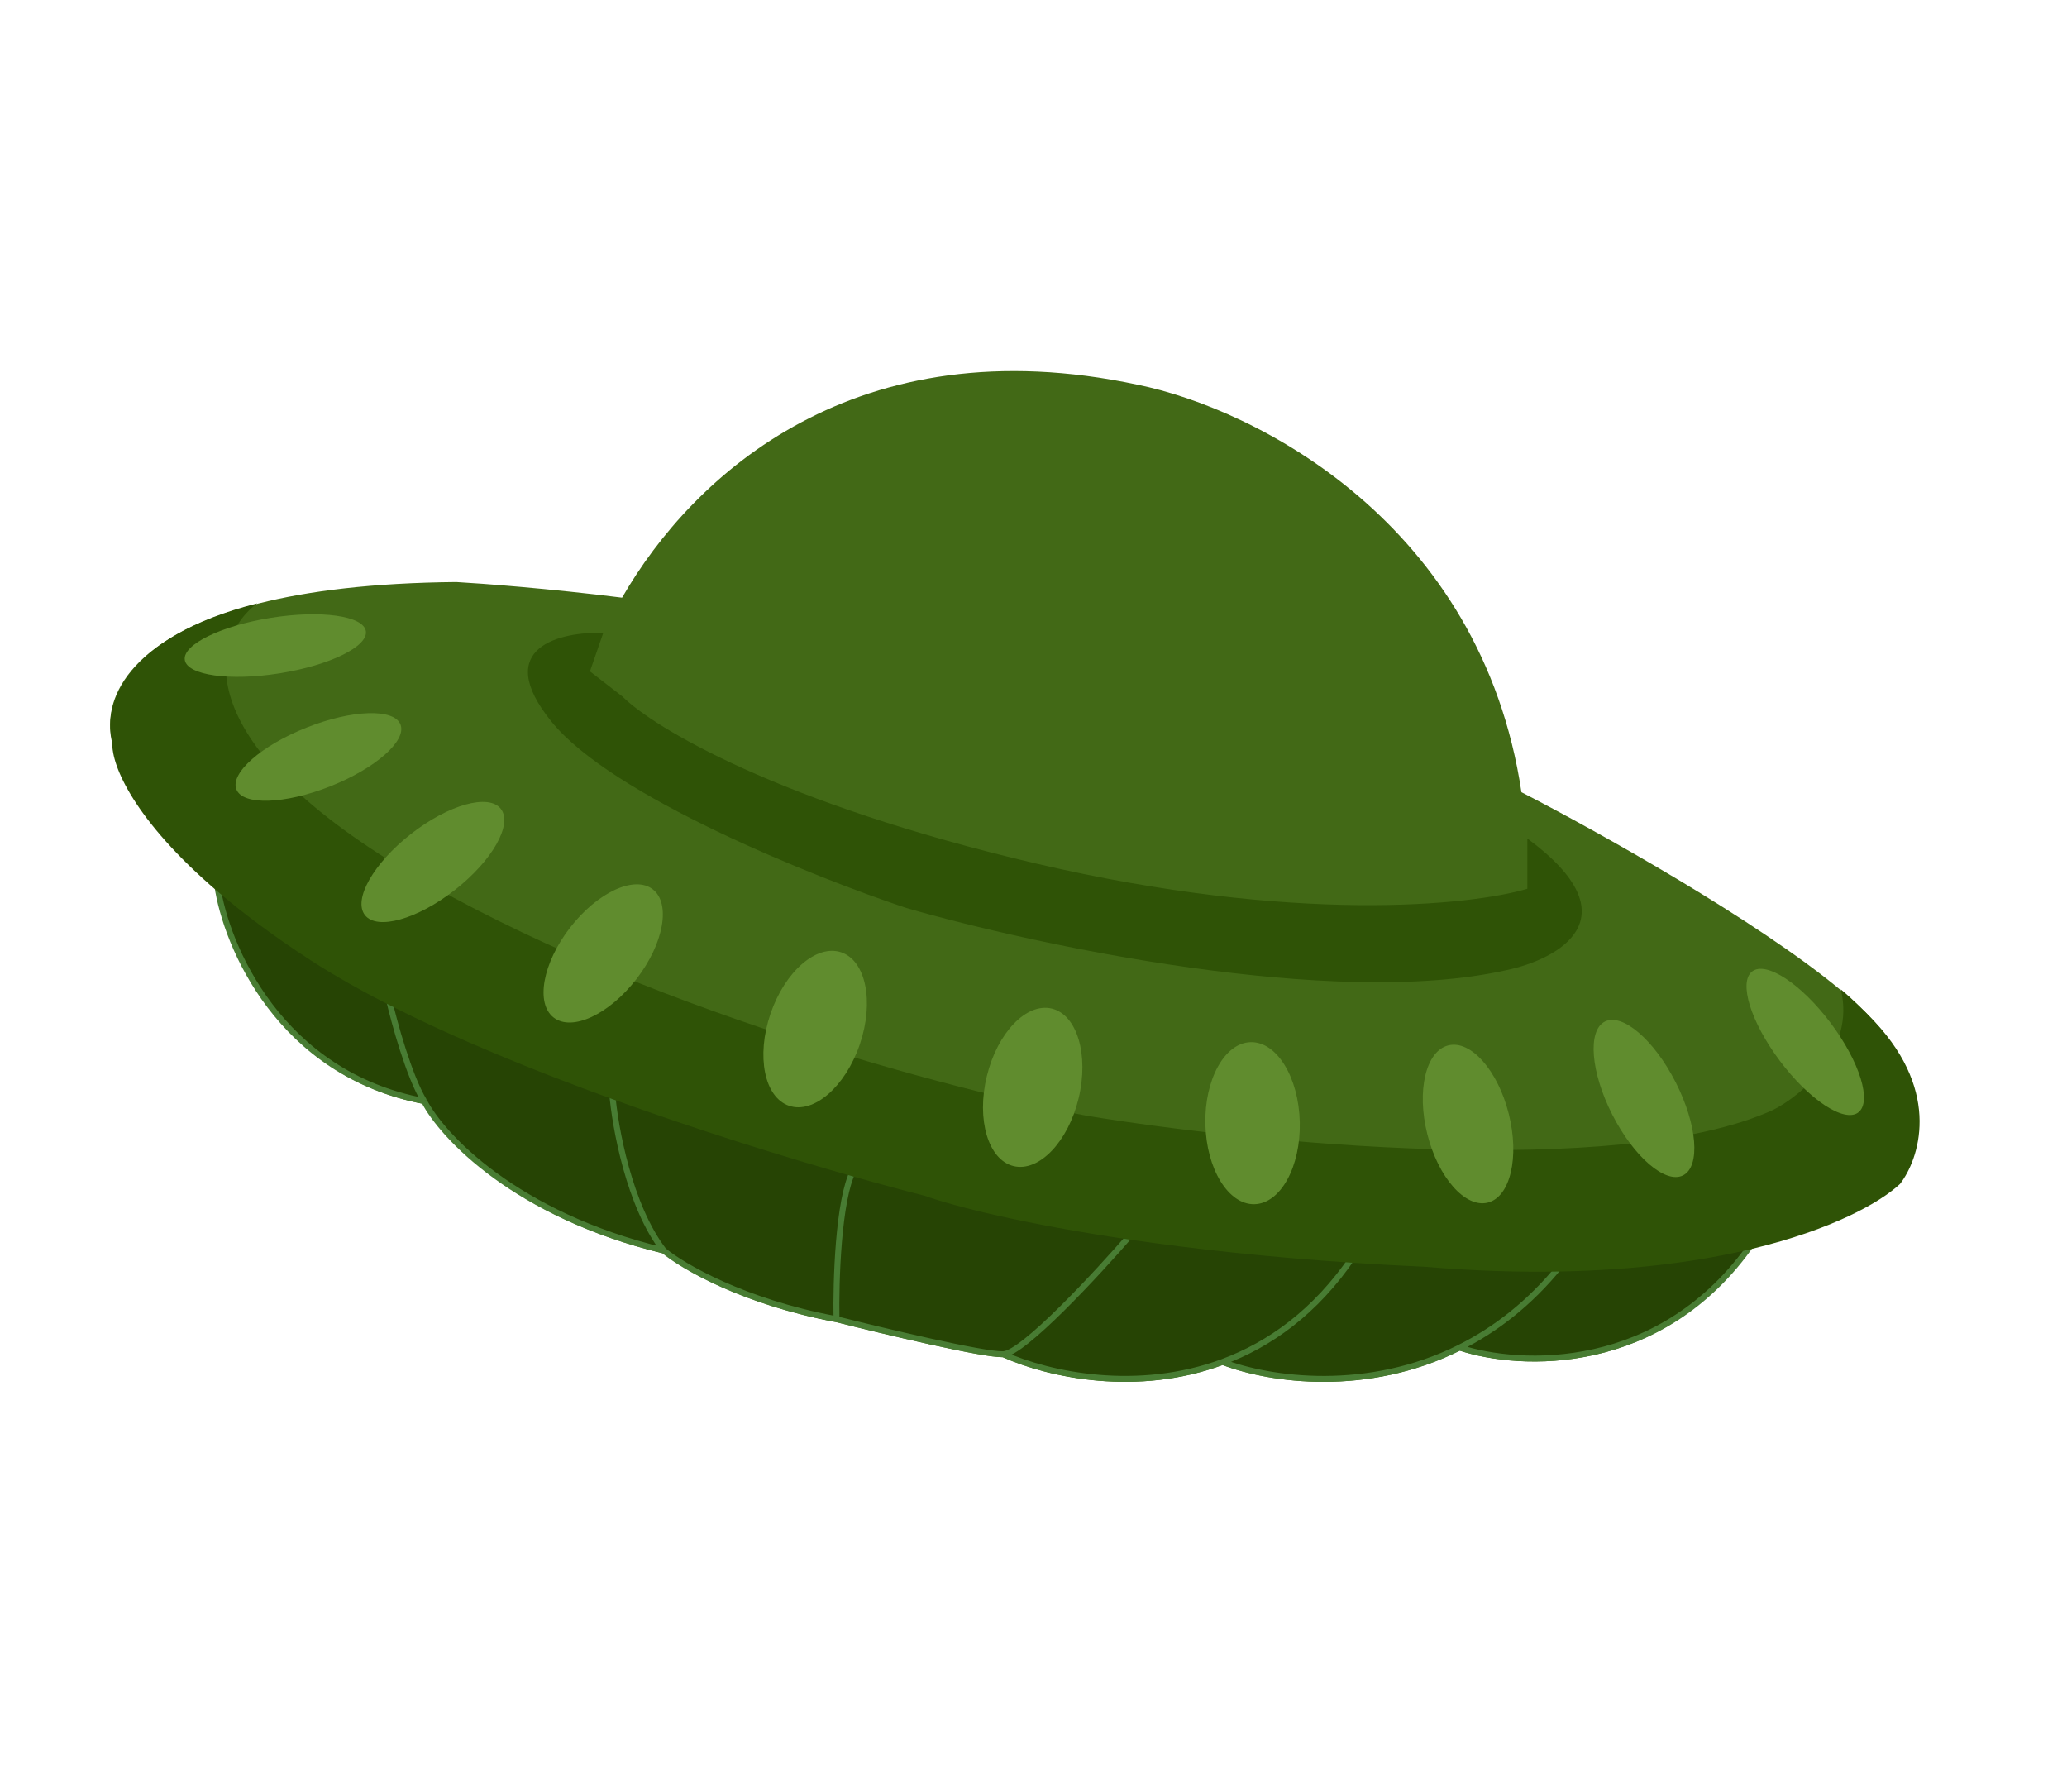 <?xml version="1.0" encoding="UTF-8"?> <svg xmlns="http://www.w3.org/2000/svg" width="699" height="606" viewBox="0 0 699 606" fill="none"><path d="M384.642 130.064C424.808 138.22 500.915 176.871 514.51 267.852C540.696 281.333 593.988 311.148 622.319 334.636C626.524 338.122 630.179 341.469 633.114 344.602C655.824 368.846 648.851 391.172 642.526 399.305C635.688 405.691 619.362 414.776 592.646 421.207C561.867 465.659 513.805 463.342 493.621 456.627C462.435 472.209 429.625 467.662 413.451 461.49C384.731 472.127 355.02 465.957 339.222 458.877C332.485 459.081 298.851 451.065 282.877 447.031C251.359 441.17 230.787 429.117 224.441 423.824C174.27 411.707 149.524 385.083 143.422 373.287C94.596 364.052 76.442 320.799 73.469 300.326C45.304 276.193 37.741 257.816 38.002 250.366C34.473 237.629 42.292 215.473 87.406 204.046C104.137 199.809 125.996 197.047 154.308 196.789C162.726 197.261 185.723 198.979 210.365 202.074C234.528 160.156 289.733 109.877 384.642 130.064Z" fill="#426916"></path><path d="M73.468 299.326C82.003 306.639 92.428 314.481 105.101 322.707C112.929 327.788 121.831 332.808 131.474 337.715C154.02 349.185 180.62 360.037 207.029 369.6C236.389 380.231 265.512 389.27 288.561 395.796C297.653 398.37 305.8 400.553 312.644 402.289C322.775 405.898 346.494 411.935 382.636 417.206C403.522 420.252 428.557 423.042 457.516 424.959C465.368 425.479 473.509 425.934 481.933 426.313C498.494 427.711 513.721 428.168 527.651 427.903C553.81 427.405 575.394 424.359 592.646 420.206C561.866 464.659 513.804 462.342 493.621 455.627C462.434 471.209 429.625 466.662 413.45 460.49C384.73 471.127 355.02 464.957 339.221 457.876C332.484 458.08 298.851 450.064 282.876 446.031C251.358 440.17 230.787 428.117 224.44 422.823C174.269 410.706 149.523 384.083 143.422 372.286C94.595 363.052 76.442 319.798 73.468 299.326Z" fill="#264404"></path><path d="M143.422 372.286C94.595 363.052 76.442 319.798 73.468 299.326C82.003 306.639 92.428 314.481 105.101 322.707C112.929 327.788 121.831 332.808 131.474 337.715M143.422 372.286C138.32 363.925 133.331 345.755 131.474 337.715M143.422 372.286C149.523 384.083 174.269 410.706 224.44 422.823M131.474 337.715C154.02 349.185 180.62 360.037 207.029 369.6M224.44 422.823C212.744 407.646 207.959 381.017 207.029 369.6M224.44 422.823C230.786 428.117 251.358 440.17 282.876 446.031M207.029 369.6C236.389 380.231 265.512 389.27 288.561 395.796M282.876 446.031C282.641 433.409 283.449 405.693 288.561 395.796M282.876 446.031C298.851 450.064 332.484 458.08 339.221 457.876M288.561 395.796C297.653 398.37 305.8 400.553 312.644 402.289C322.775 405.898 346.494 411.935 382.636 417.206M339.221 457.876C345.959 457.672 370.971 430.678 382.636 417.206M339.221 457.876C355.02 464.957 384.73 471.127 413.45 460.49M382.636 417.206C403.522 420.252 428.557 423.042 457.516 424.959M457.516 424.959C465.368 425.479 473.509 425.934 481.933 426.313C498.494 427.711 513.721 428.168 527.651 427.903M457.516 424.959C444.788 443.673 429.269 454.631 413.45 460.49M413.45 460.49C429.625 466.662 462.434 471.209 493.621 455.627M527.651 427.903C517.224 440.774 505.541 449.671 493.621 455.627M527.651 427.903C553.81 427.405 575.394 424.359 592.646 420.206C561.866 464.659 513.804 462.342 493.621 455.627" stroke="#487C33" stroke-width="2"></path><path d="M642.526 400.305C648.851 392.172 656.71 369.744 634 345.5C631.065 342.367 626.705 337.986 622.5 334.5C627.571 354.9 609.132 370.637 599.369 375.388C547.294 398.878 423.015 386.399 367.385 377.223C323.091 368.825 215.282 340.63 138.402 295.04C61.523 249.45 71.966 215.002 87 204C41.886 215.427 34.473 238.629 38.002 251.366C37.741 258.816 45.305 277.193 73.469 301.326C82.004 308.639 92.429 316.481 105.102 324.707C112.93 329.788 121.831 334.808 131.475 339.715C154.02 351.186 180.621 362.037 207.03 371.6C236.39 382.232 265.513 391.27 288.562 397.796C297.654 400.371 305.801 402.554 312.645 404.29C322.776 407.898 346.495 413.936 382.637 419.207C403.523 422.253 428.558 425.042 457.517 426.959C465.369 427.479 473.509 427.935 481.934 428.314C498.495 429.711 513.722 430.169 527.651 429.904C553.811 429.406 575.395 426.36 592.647 422.207C619.363 415.776 635.689 406.691 642.526 400.305Z" fill="#2F5306"></path><path d="M186.5 244C166.1 218.8 189.667 213.5 204 214L199.5 227L210.5 235.5C220.833 245.833 263.3 271.6 350.5 292C437.7 312.4 497.5 306.167 516.5 300.5V283.5C552.9 310.3 527 324.333 509.5 328C451.1 341.2 349.833 319.5 306.5 307C275 296.5 206.9 269.2 186.5 244Z" fill="#2F5306"></path><ellipse cx="93.11" cy="218.268" rx="31" ry="9.5" transform="rotate(-9.069 93.11 218.268)" fill="#608C2E"></ellipse><ellipse cx="107.684" cy="255.928" rx="29.835" ry="10.711" transform="rotate(-21.566 107.684 255.928)" fill="#608C2E"></ellipse><ellipse cx="610.482" cy="352.289" rx="29.835" ry="10.711" transform="rotate(-126.907 610.482 352.289)" fill="#608C2E"></ellipse><ellipse cx="146.389" cy="291.445" rx="29.168" ry="12.033" transform="rotate(-38.022 146.389 291.445)" fill="#608C2E"></ellipse><ellipse cx="555.947" cy="371.401" rx="29.168" ry="12.033" transform="rotate(-116.976 555.947 371.401)" fill="#608C2E"></ellipse><ellipse cx="203.984" cy="322.363" rx="27.402" ry="14.195" transform="rotate(-52.32 203.984 322.363)" fill="#608C2E"></ellipse><ellipse cx="496.451" cy="380.037" rx="27.402" ry="14.195" transform="rotate(-104.12 496.451 380.037)" fill="#608C2E"></ellipse><ellipse cx="275.661" cy="347.935" rx="27.402" ry="15.966" transform="rotate(-71.208 275.661 347.935)" fill="#608C2E"></ellipse><ellipse cx="349.23" cy="367.643" rx="27.402" ry="15.966" transform="rotate(-76.365 349.23 367.643)" fill="#608C2E"></ellipse><ellipse cx="423.586" cy="379.758" rx="27.402" ry="15.966" transform="rotate(-91.302 423.586 379.758)" fill="#608C2E"></ellipse></svg> 